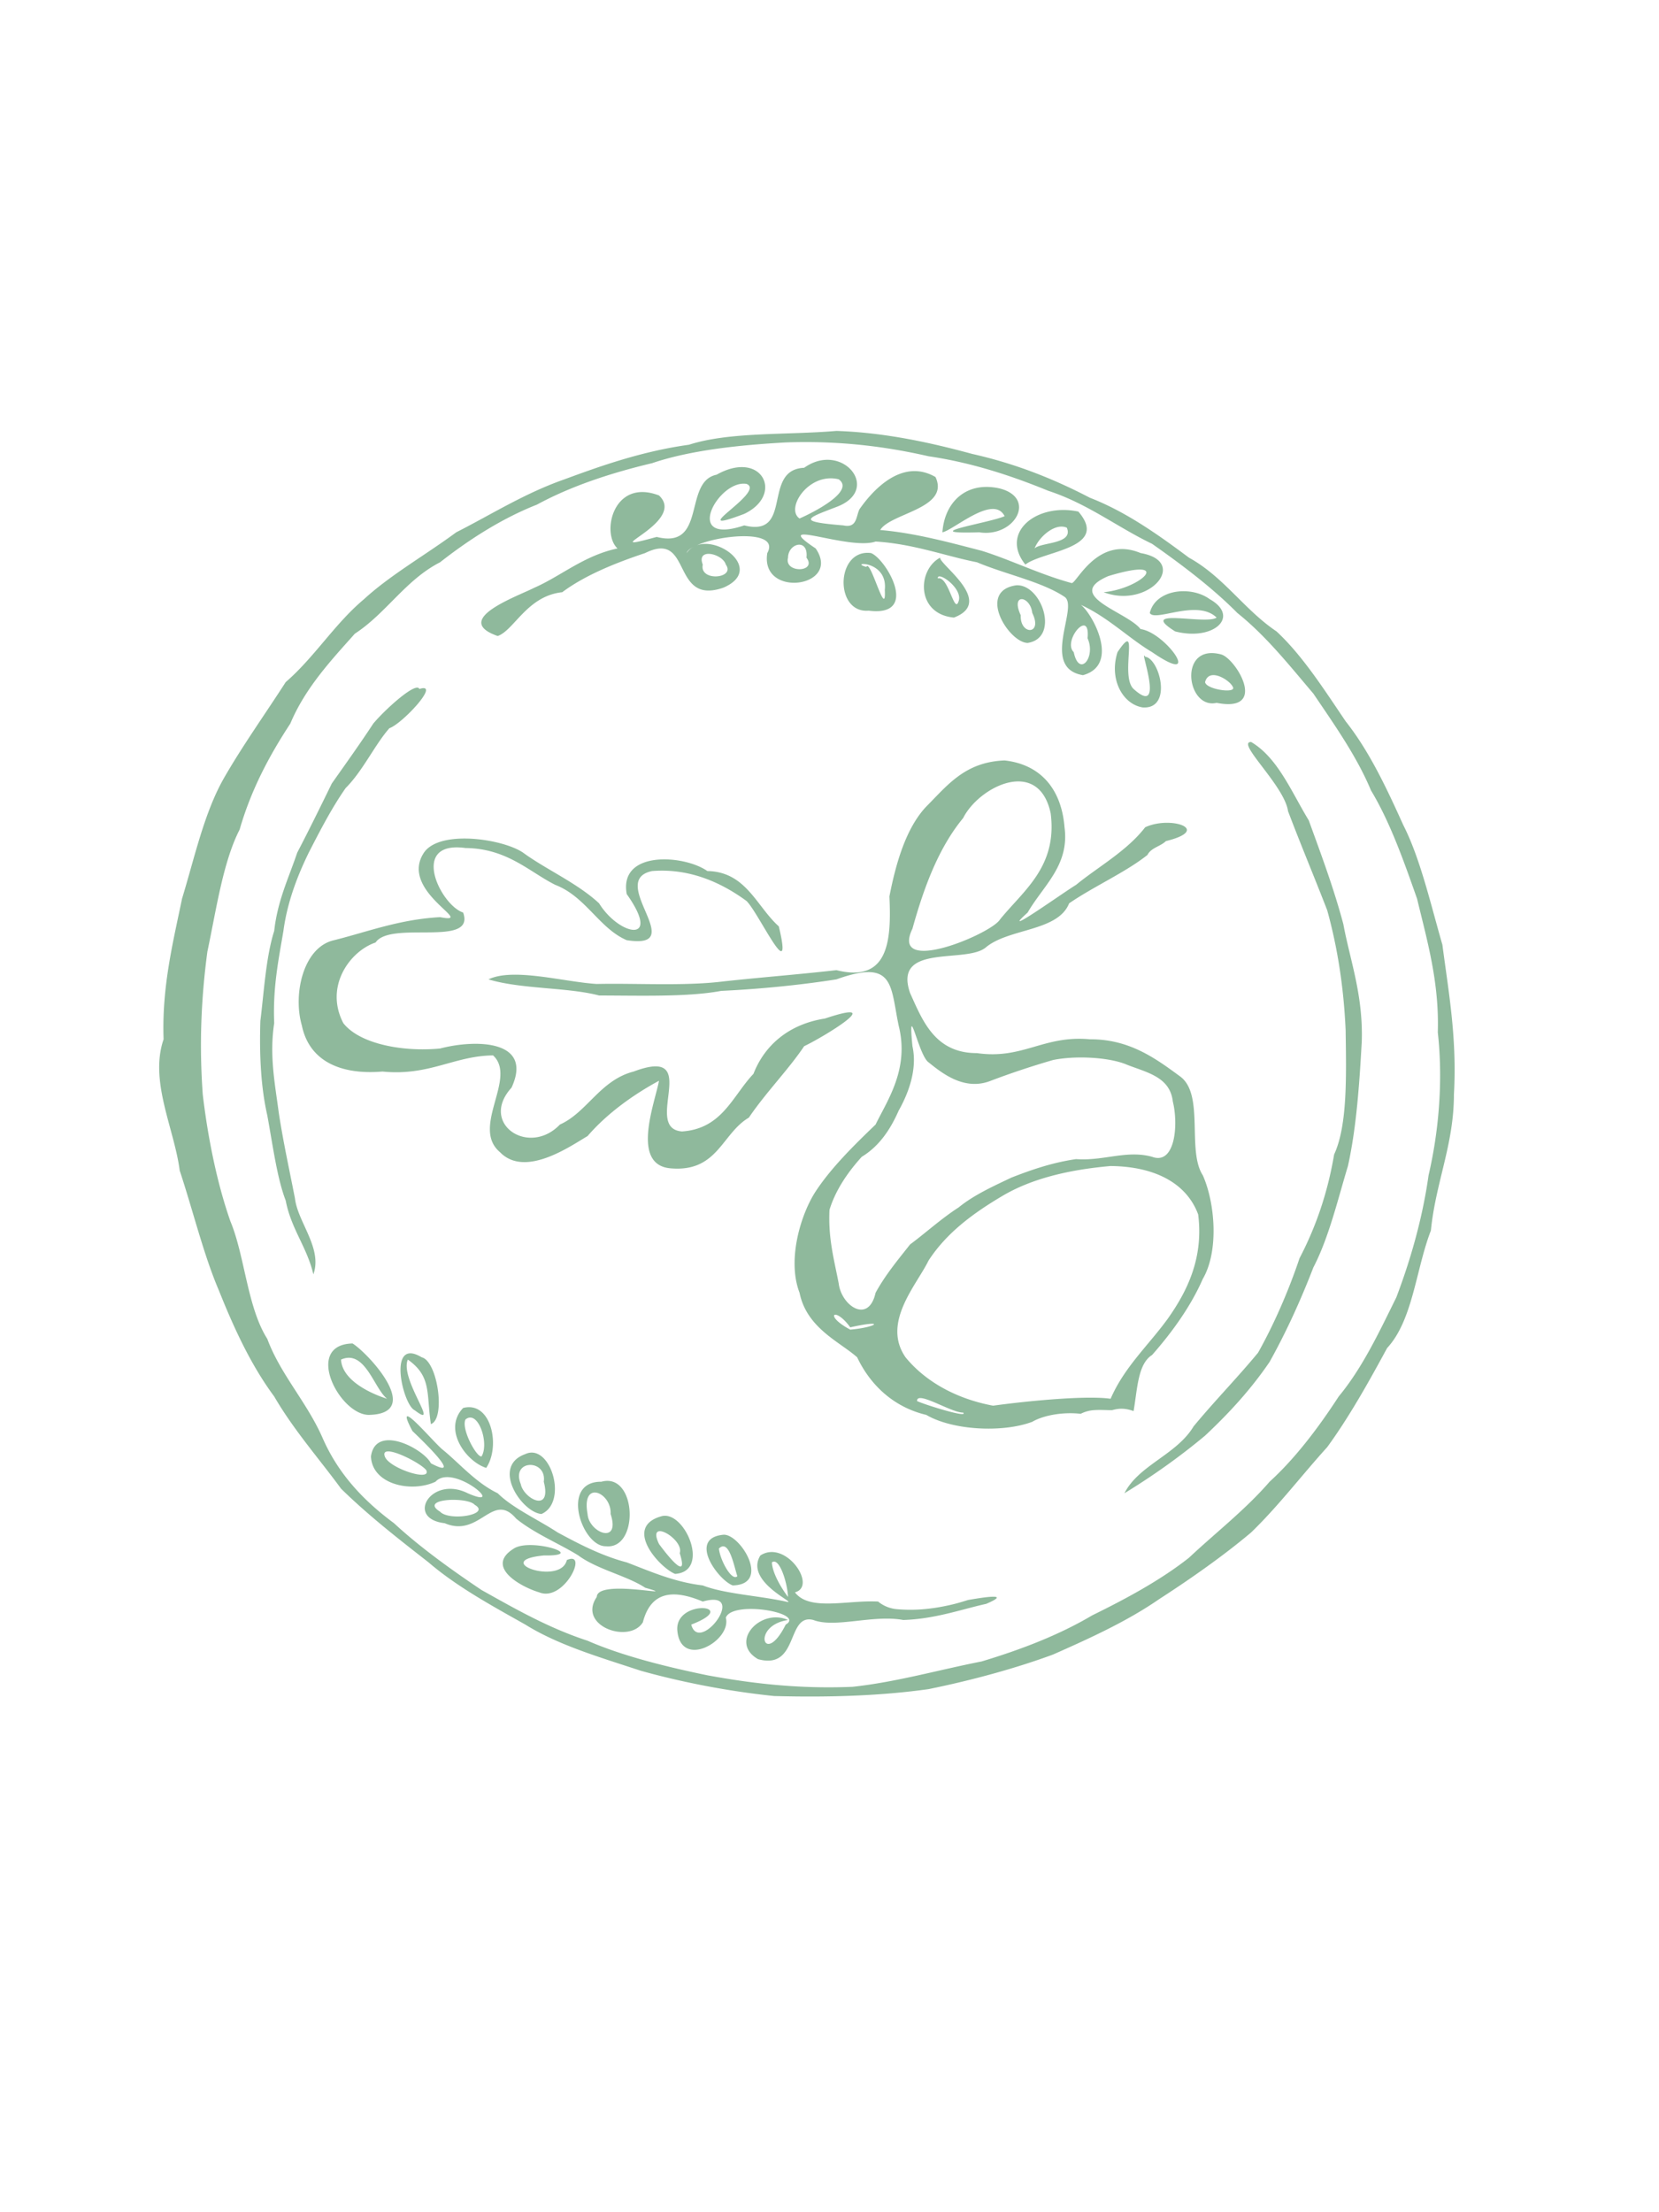 <?xml version="1.0" encoding="UTF-8"?>
<svg data-bbox="69.088 187 562.21 549.217" viewBox="0 0 720 960" xmlns="http://www.w3.org/2000/svg" data-type="color">
    <g>
        <path fill-opacity=".6" fill="#458A5A" d="M363 187c-21.485 1.846-46.357.312-64 6-20.195 2.799-38.084 9.115-54 15-17.284 6.047-31.525 15.144-47 23-13.217 9.777-28.65 18.549-40 29-12.707 10.624-21.484 25.185-34 36-9.005 13.988-19.086 28.114-27 42-8.41 14.92-12.552 34.117-18 52-3.934 19.06-8.817 38.383-8 61-6.257 18.245 4.647 38.78 7 57 5.721 17.272 10.449 36.751 17 52 6.655 16.676 14.06 32.609 24 46 8.44 14.554 19.807 27.392 29 40 11.777 11.554 24.892 21.777 38 32 12.35 10.644 28.062 19.138 42 27 14.368 8.963 32.464 14.205 50 20 17.96 5.034 38.228 8.972 58 11 23.982.651 46.561-.108 67-3 19.107-3.886 38.08-9.119 54-15 16.18-7.151 32.203-14.466 46-24 13.974-9.019 28.172-19.027 40-29 11.855-11.476 21.9-24.769 33-37 9.7-13.294 18.337-28.862 26-43 11.214-12.117 12.48-34.189 19-51 2.072-20.922 9.972-37.227 10-59 1.378-24.709-2.321-44.348-5-65-5.155-17.839-9.63-37.57-17-52-7.263-16.068-14.697-31.972-25-45-9.288-13.706-18.695-28.504-30-39-13.958-9.373-22.949-23.72-38-32-13.166-9.828-27.285-19.914-43-26-15.336-7.995-31.942-14.727-51-19-18.083-4.911-37.907-9.292-59-10Zm-22 5c23.501-.837 43.544 1.792 62 6 19.475 2.846 37.004 8.874 52 15 17.073 5.592 29.697 15.639 45 23 13.124 9.196 26.516 19.362 37 30 12.587 10.077 22.585 22.751 33 35 8.993 13.327 18.786 27.092 25 42 8.41 13.91 14.492 31.386 20 47 4.322 17.998 9.683 36.195 9 58 2.461 22.041.15 44.174-4 62-2.762 19.558-8.188 37.69-14 53-7.491 15.173-14.726 30.61-25 43-8.783 13.538-18.936 26.942-30 37-10.509 12.156-23.308 22.028-35 33-12.464 9.856-27.828 18.05-42 25-14.229 8.436-30.576 14.76-48 20-18.665 3.655-36.941 8.936-56 11-23.642.977-43.854-1.482-63-5-18.511-3.809-37.304-8.573-52-15-17.084-5.581-31.455-13.881-46-22-13.361-8.959-27.044-18.834-38-29-13.029-9.635-24.116-21.219-31-37-6.798-15.523-18.292-27.586-24-43-8.681-13.639-9.769-36.109-16-51-5.8-16.52-9.758-36.12-12-55-1.525-21.149-.78-41.263 2-62 3.894-18.426 6.824-39.054 14-53 5.073-17.591 13.027-32.309 22-46 6.594-15.726 18.059-27.819 28-39 13.711-8.953 22.005-23.331 37-31 12.5-9.82 26.84-19.038 42-25 14.696-7.968 31.695-13.641 50-18 16.667-5.653 37.984-7.893 58-9Zm17.125 7.562c-2.909.19-6.032 1.228-9.125 3.438-18.466.803-4.48 30.335-26 25-27.346 9.214-11.09-20.132 1-18 8.831 3.427-28.497 23.375-1 13 17.503-8.332 7.693-28.087-12-17-14.61 2.987-4.112 32.53-26 27-29.094 7.99 13.655-6.156 1-18-19.989-7.63-25.133 16.522-18 23-14.533 3.064-24.614 12.028-36 17-7.616 3.875-36.251 13.923-16 21 7.101-2.454 12.787-17.405 28-19 10.068-7.529 23.727-12.915 36-17 20.65-10.278 10.963 23.075 34 15 17.028-7.387-.854-22.046-11.469-18.406C313.097 231.86 338.708 229.82 333 240c-3.205 19.875 32.551 14.859 21-2-20.816-13.841 14.504 1.033 26-3 16.581 1.016 30.322 6.32 44 9 12.371 5.226 28.213 8.429 38 15 6.426 4.254-10.787 30.858 8 34 17.896-4.923 1.462-31.109-2-31 12.326 5.271 21.723 14.919 32 21 22.759 15.674 6.088-8.549-5-10-5.812-7.551-33.789-14.473-14-23 28.819-8.744 14.505 5.411-2 7 19.569 7.417 37.346-13.296 16-17-19.007-7.939-28.11 14.013-30 13-13.829-3.768-26.511-10.131-39-14-13.979-3.618-28.923-7.719-44-9 4.492-7.397 30.416-9.302 24-23-14.582-8.384-27.283 5.802-33 14-1.522 3.144-1.034 8.3-7 7-20.472-1.672-15.971-3.017-3-8 16.239-6.025 7.732-21.257-4.875-20.438Zm1.156 8.063A14.166 14.166 0 0 1 364 208c7.09 5.055-10.366 14.099-17 17-5.546-3.752 1.701-16.449 12.281-17.375Zm69.531 3.687C417.265 210.973 409.813 219.41 409 231c5.007-1.021 22.164-16.645 27-7-6.876 3.021-39.358 7.848-11 7 15.185 2.383 25.153-14.747 9-19a26.074 26.074 0 0 0-5.188-.688Zm32.532 10c-15.046.105-26.118 11.516-16.344 23.688 7.712-6.008 36.775-6.955 23-23a31.383 31.383 0 0 0-6.656-.688Zm-.313 7.219A5.495 5.495 0 0 1 463 229c3.05 7.22-11.215 6.215-14 9 1.675-4.422 7.28-9.73 12.031-9.469Zm-114.656 7.875c2.119-.289 4.113 1.295 3.625 5.594 4.782 6.428-9.787 6.912-8 0 .014-3.141 2.256-5.304 4.375-5.594Zm-45.156.75c-1.232.653-2.349 1.542-3.219 2.844.262-.995 1.545-1.948 3.219-2.844Zm74.062 2.813C362.612 241.493 362.984 266.21 377 265c22.518 2.854 7.456-22.57 1-25-.96-.119-1.874-.133-2.719-.031Zm-66.875.437c2.706.353 5.939 2.247 6.594 4.594 4.392 6.083-11.562 7.566-10 0-1.478-3.759.701-4.947 3.406-4.594ZM408 242c-9.966 5.295-10.467 24.478 6 26 17.947-6.821-6.367-23.049-6-26Zm-32.656 2.781c3.032.324 9.549 2.969 8.656 11.219.708 13.669-6.289-13.805-8-10-3.038-.772-2.476-1.413-.656-1.219Zm32.031 5.407c1.934-.755 10.553 5.879 8.625 10.812-1.851 5.71-4.352-11.214-9-10-.047-.435.099-.705.375-.812ZM441 254c-17.187 2.5-3.174 24.871 5 25 14.132-2.19 6.029-25.754-5-25Zm72.875 2.562c-6.703-.074-13.296 2.971-14.875 9.438 2.161 4.103 20.564-6.234 29 2-4.516 3.303-34.878-4.605-18 6 16.749 4.334 28.397-6.459 15-14-3.044-2.224-7.103-3.393-11.125-3.438ZM443.469 260c1.714.036 4.107 2.238 4.531 6 4.763 9.613-5.388 9.758-5 1-2.282-4.906-1.246-7.036.469-7Zm26.312 11.531c.413-.127.79-.137 1.125.031.894.451 1.418 2.066 1.094 5.438 3.748 8.227-3.663 17.249-6 6-3.293-3.2.89-10.576 3.781-11.469Zm19.657 6.844c-.641-.351-1.931.874-4.438 4.625-3.811 11.908 2.389 22.708 11 24 13.058.77 7.236-21.275 1-22-3.01-4.995 9.195 26.846-5 14-4.664-4.277-.641-19.571-2.562-20.625Zm37.281 5.063C511.656 282.452 515.69 307.831 528 305c22.743 4.44 8.342-19.244 2-21a16.93 16.93 0 0 0-3.281-.562Zm.469 9.562c3.16.316 6.978 3.205 7.812 5 2.08 3.177-11.598 1.248-12-2 .628-2.447 2.291-3.189 4.188-3ZM181 298.406c-3.485.114-14.321 10.016-19 15.594-5.804 8.861-11.936 17.399-18 26-4.88 10.01-10.325 21.055-15 30-3.693 10.972-8.546 20.789-10 34-3.609 11.281-4.471 26.909-6 39-.488 15.153.274 29.061 3 41 2.328 12.563 4.205 27.176 8 37 2.34 12.325 9.216 20.119 12 32 4.065-11.288-6.805-22.615-8-33-2.386-12.279-5.051-24.284-7-37-1.629-12.543-4.167-24.839-2-39-.646-15.311 1.872-27.463 4-40 1.745-13.146 6.539-24.841 11-34 4.978-9.687 9.97-19.364 16-28 7.451-7.439 12.621-18.759 19-26 5.559-1.866 22.622-20.214 13-17-.159-.424-.502-.61-1-.594ZM543 322c-6.84-.122 14.497 18.978 16 30 5.496 14.502 11.418 28.584 17 43 4.343 15.655 7.14 32.862 8 52 .281 19.904.838 41.435-5 54-2.882 17.116-8.137 31.865-15 45-4.927 14.696-11.378 29.218-18 41-9.043 10.955-18.957 21.045-28 32-7.341 12.282-23.821 16.776-30 29 12.421-7.577 24.101-15.901 35-25 10.329-9.669 19.911-20.091 28-32 7.157-12.841 13.432-26.57 19-41 6.728-12.895 10.71-29.887 15-44 3.628-16.37 4.951-35.051 6-54 .656-20.279-5.137-35.459-8-51-4.214-15.784-9.682-30.32-15-45-7.441-12.182-13.416-27.181-25-34Zm-107 8c-17.361.637-24.979 11.023-34 20-8.87 9.403-13.209 24.75-16 39 .893 19.165-.313 37.646-23 32-16.399 1.874-34.677 3.282-50 5-16.331 1.942-37.337.622-54 1-14.334-.89-36.199-7.192-47-2 13.995 4.278 34.546 3.413 48 7 18.306.033 38.655.695 53-2 17.458-.815 35.282-2.677 50-5 25.286-9.095 23.376 2.751 27 20 4.736 18.799-4.778 32.27-10 43-9.323 8.95-19.244 18.715-26 29-6.334 9.675-12.564 29.578-7 44 3.104 15.35 17.407 21.246 25 28 5.872 12.4 16.206 21.753 30 25 11.252 6.609 32.865 7.897 46 3 4.822-2.85 13.408-4.358 21-3.469a14.933 14.933 0 0 1 5.781-1.593c1.721-.113 2.896-.105 5.344-.032h.031c1.408.043 1.946.056 2.406.032.146-.008.216-.026.25-.032a15.363 15.363 0 0 1 2.719-.531c2.244-.217 4.394.23 6.438.969 1.663-9.49 1.804-20.436 8.031-24.344 8.57-9.703 16.832-21.127 22-33 7.144-12.199 5.273-33.264 0-45-7.026-10.82.913-35.316-10-43-10.539-7.734-21.873-16.086-39-16-20.129-1.856-29.081 8.878-49 6-18.331.058-23.671-14.288-29-26-7.707-22.007 24.611-12.522 33-20 10.056-8.217 31.171-6.788 36-19 10.843-7.43 24.507-13.452 34-21 1.544-3.122 5.65-3.684 8-6 20.255-4.978 1.977-11.152-9-6-7.942 10.331-20.659 17.3-30 25-5.214 3.097-34.487 24.099-21 12 6.756-11.698 18.214-20.438 16-37-1.364-16.909-10.663-27.296-26-29Zm4.562 9.156c6.89-.55 13.164 3.015 15.438 13.844 2.935 23.205-11.874 33.47-22 46-3.697 6.254-48.029 24.817-38 4 5.067-18.264 11.448-35.221 22-48 3.818-7.624 13.704-15.136 22.562-15.844ZM198.281 364c-6.272.442-11.709 2.231-14.281 6-11.167 16.861 23.454 31.203 7 28-17.681.984-31.089 6.246-46 10-13.419 2.98-17.931 23.487-14 37 3.12 15.153 16.386 21.573 35 20 20.302 2.03 31.11-6.849 48-7 10.599 9.81-9.822 31.222 3 42 10.832 11.179 30.269-2.438 38-7 8.451-9.822 19.937-18.022 31-24-1.697 9.368-12.438 36.479 5 38 20.47 1.805 22.232-15.103 34-22 7.369-10.904 17.161-20.799 24-31 8.386-3.971 36.934-21.3 9-12-15.808 2.465-26.238 11.721-31 24-9.102 9.563-13.52 23.815-31 25-17.61-1.352 9.455-37.461-21-26-14.541 3.732-20.212 17.748-32 23-13.516 14.116-35.152-.467-21-16 9.606-20.784-15.541-21.031-31-17-15.944 1.555-34.837-1.879-42-11-8.315-16.01 2.948-31.283 14-35 6.59-9.724 43.521 2.341 38-13-9.85-3.215-23.51-31.354 1-28 18.087.186 27.65 10.31 39 16 13.21 5.062 19.067 18.892 31 24 27.659 4.328-8.883-25.837 11-30 16.766-1.35 30.682 5.437 41 13 5.314 5.202 20.57 38.533 14 11-9.653-8.62-14.229-23.731-31-24-10.126-7.123-38.51-9.099-35 10 15.524 21.865-3.257 18.154-12 4-9.463-8.81-23.179-14.78-33-22-5.516-3.743-18.266-6.737-28.719-6Zm197.313 81.5c.633-1.786 4.078 13.258 7.406 15.5 6.194 5.019 15.747 12.468 27 8 8.699-3.3 17.701-6.3 27-9 9.798-2.017 24.43-1.22 32 2 8.593 3.406 18.776 5.226 20 16 2.51 10.111.994 27.703-9 24-11.049-3.053-20.999 1.889-33 1-10.468 1.531-19.358 4.643-28 8-8.131 3.868-16.394 7.607-23 13-7.428 4.749-14.726 11.408-21 16-5.293 6.706-10.76 13.241-15 21-3.062 13.734-14.82 5.618-16-4-1.908-10.091-4.628-19.373-4-32 2.846-9.331 8.83-17.304 14-23 7.465-4.534 12.338-11.663 16-20 4.009-7.102 8.283-17.722 6-28-.526-5.43-.617-7.905-.406-8.5ZM482 506c19.425.198 33.016 7.58 38 21 2.456 19.266-5.072 33.679-13 45-8.373 11.625-18.949 21.053-25 35-10.224-1.503-35.351.842-51 3-16.547-3.076-29.731-10.865-38-21-10.404-15.032 4.778-31.265 10-42 7.889-12.109 19.439-20.563 32-28 12.549-7.449 28.613-11.389 47-13Zm-119 64.594c1.262.334 3.535 1.961 6 5.406 15.764-3.536 11.63-.023 0 1-7.391-3.959-8.104-6.964-6-6.406ZM153 583c-21.254.538-5.861 30.8 7 31 24.333-.465-.377-26.935-7-31Zm25.312 4.281c-8.715-.332-2.854 22.753 1.688 24.719 11.479 8.806-6.649-13.543-3-22 10.387 7.337 8.002 14.655 10 28 6.512-2.276 2.961-27.35-4-29-1.886-1.133-3.442-1.671-4.688-1.719Zm-26.687 1.938c7.825.267 11.409 13.92 16.375 17.781-4.989-1.531-19.443-7.167-20-17 1.308-.575 2.507-.819 3.625-.781Zm248.687 17.562c4.386.757 13.816 6.307 17.688 6.219 2.481 2.543-16.562-3.393-20-5-.052-1.204.851-1.471 2.312-1.219Zm-197.124 3.875A9.97 9.97 0 0 0 201 611c-8.93 9.294 1.234 23.196 10 26 5.587-8.208 3.055-24.436-5.812-26.188a8.597 8.597 0 0 0-2-.156Zm-26.532 4c-.467.313.099 2.136 2.344 6.344 3.159 3.046 23.129 21.99 8 14-3.067-6.227-23.981-17.335-26-3 .433 12.146 17.433 15.94 28 11 7.657-8.367 31.729 12.755 14 5-15.754-7.888-27.351 10.979-10 13 15.232 6.541 20.702-14.066 31-2 7.802 6.41 19.049 11.018 27 16 8.166 6.046 21.222 8.845 29 14 17.177 4.912-20.774-4.196-21 4-8.608 12.59 14.131 20.553 20 11 3.528-13.692 13.461-14.273 26-9 20.213-5.767-1.511 23.241-5 10 22.346-8.608-7.777-11.463-6 3 1.845 16.419 23.649 3.871 21-6 2.863-7.706 34.833-2.078 26 3-9.374 18.784-15.229.446 1-2-11.964-5.369-25.809 9.679-13 17 17.903 4.918 12.161-20.052 24-17 9.474 3.627 25.989-2.427 39 0 13.793-.42 25.396-4.672 36-7 10.128-4.337 1.697-3.338-7.812-1.688-1.96.591-3.906 1.216-5.938 1.719-6.504 1.611-12.667 2.488-18.812 2.531a66.72 66.72 0 0 1-6.157-.25 14.848 14.848 0 0 1-8.187-3.312c-13.545-.69-29.844 4.266-36.094-4 9.894-2.609-4.017-23.12-15-16-7.261 11.721 17.864 21.626 11 20-11.659-2.553-26.722-3.344-36-7-12.722-1.491-23.609-6.458-33-10-11.274-2.938-21.595-8.472-30-13-8.583-5.63-19.51-10.556-26-17-9.599-4.614-16.832-13.235-24-19-3.172-2.631-13.941-15.283-15.344-14.344Zm27.344.5c4.565-.136 8.01 11.855 5 16.844-1.98.699-8.932-11.76-7-16 .683-.571 1.348-.824 2-.844Zm-35.5 14.688c4.135.002 14.521 5.559 16.5 8.156 2.388 5.176-16.322-.881-18-6-.55-1.554.122-2.157 1.5-2.156Zm61.5.562c-.654.082-1.318.283-2 .594-15.116 5.37-1.453 25.397 7 26 10.994-4.765 4.809-27.827-5-26.594Zm-.094 5.313c3.22-.139 6.799 2.327 6.094 7.281 3.593 13.855-8.739 7.386-10 1-2.172-5.4.687-8.143 3.906-8.281Zm33.813 6.906c-.852-.014-1.756.11-2.719.375-18.136-.183-8.407 28.304 2 28 13.675 1.42 13.493-28.17.719-28.375Zm-4.563 5.187c2.914.751 6.106 4.57 5.844 9.188 4.437 13.588-9.444 8.156-10 0-1.393-7.619 1.242-9.938 4.156-9.188ZM193.844 651c4.554-.469 10.659.228 12.156 2 7.365 4.235-10.971 7.307-15 3-4.713-2.895-1.71-4.531 2.844-5Zm95.062 6.781A5.64 5.64 0 0 0 287 658c-16.867 4.769-.447 22.505 6 25 14.68-.959 5.396-24.707-4.094-25.219Zm-2 6.719c3.338.511 9.383 5.729 8.094 9.5 4.517 14.306-7.684-2.175-9-4-2.134-4.425-1.096-5.806.906-5.5ZM314 666c-15.728 1.467-2.278 19.702 4 22 16.805-.381 3.284-22.412-4-22Zm-83.125 4.5c-3.096-.08-6.048.31-7.875 1.5-12.923 8.02 3.47 16.798 11 19 10.801 4.409 21.67-18.364 12-14-2.64 11.326-33.512.292-10-2 14.731.214 4.162-4.259-5.125-4.5Zm82.687.562c3.395-.568 5.19 9.207 6.438 12.938-2.384 2.366-7.454-6.856-8-12 .553-.551 1.078-.856 1.562-.938Zm22.657 6.626c2.831.627 5.56 9.93 5.781 15.312-.373-.434-6.716-8.88-7-15 .401-.301.814-.402 1.219-.312Z" data-color="1"/>
    </g>
</svg>
